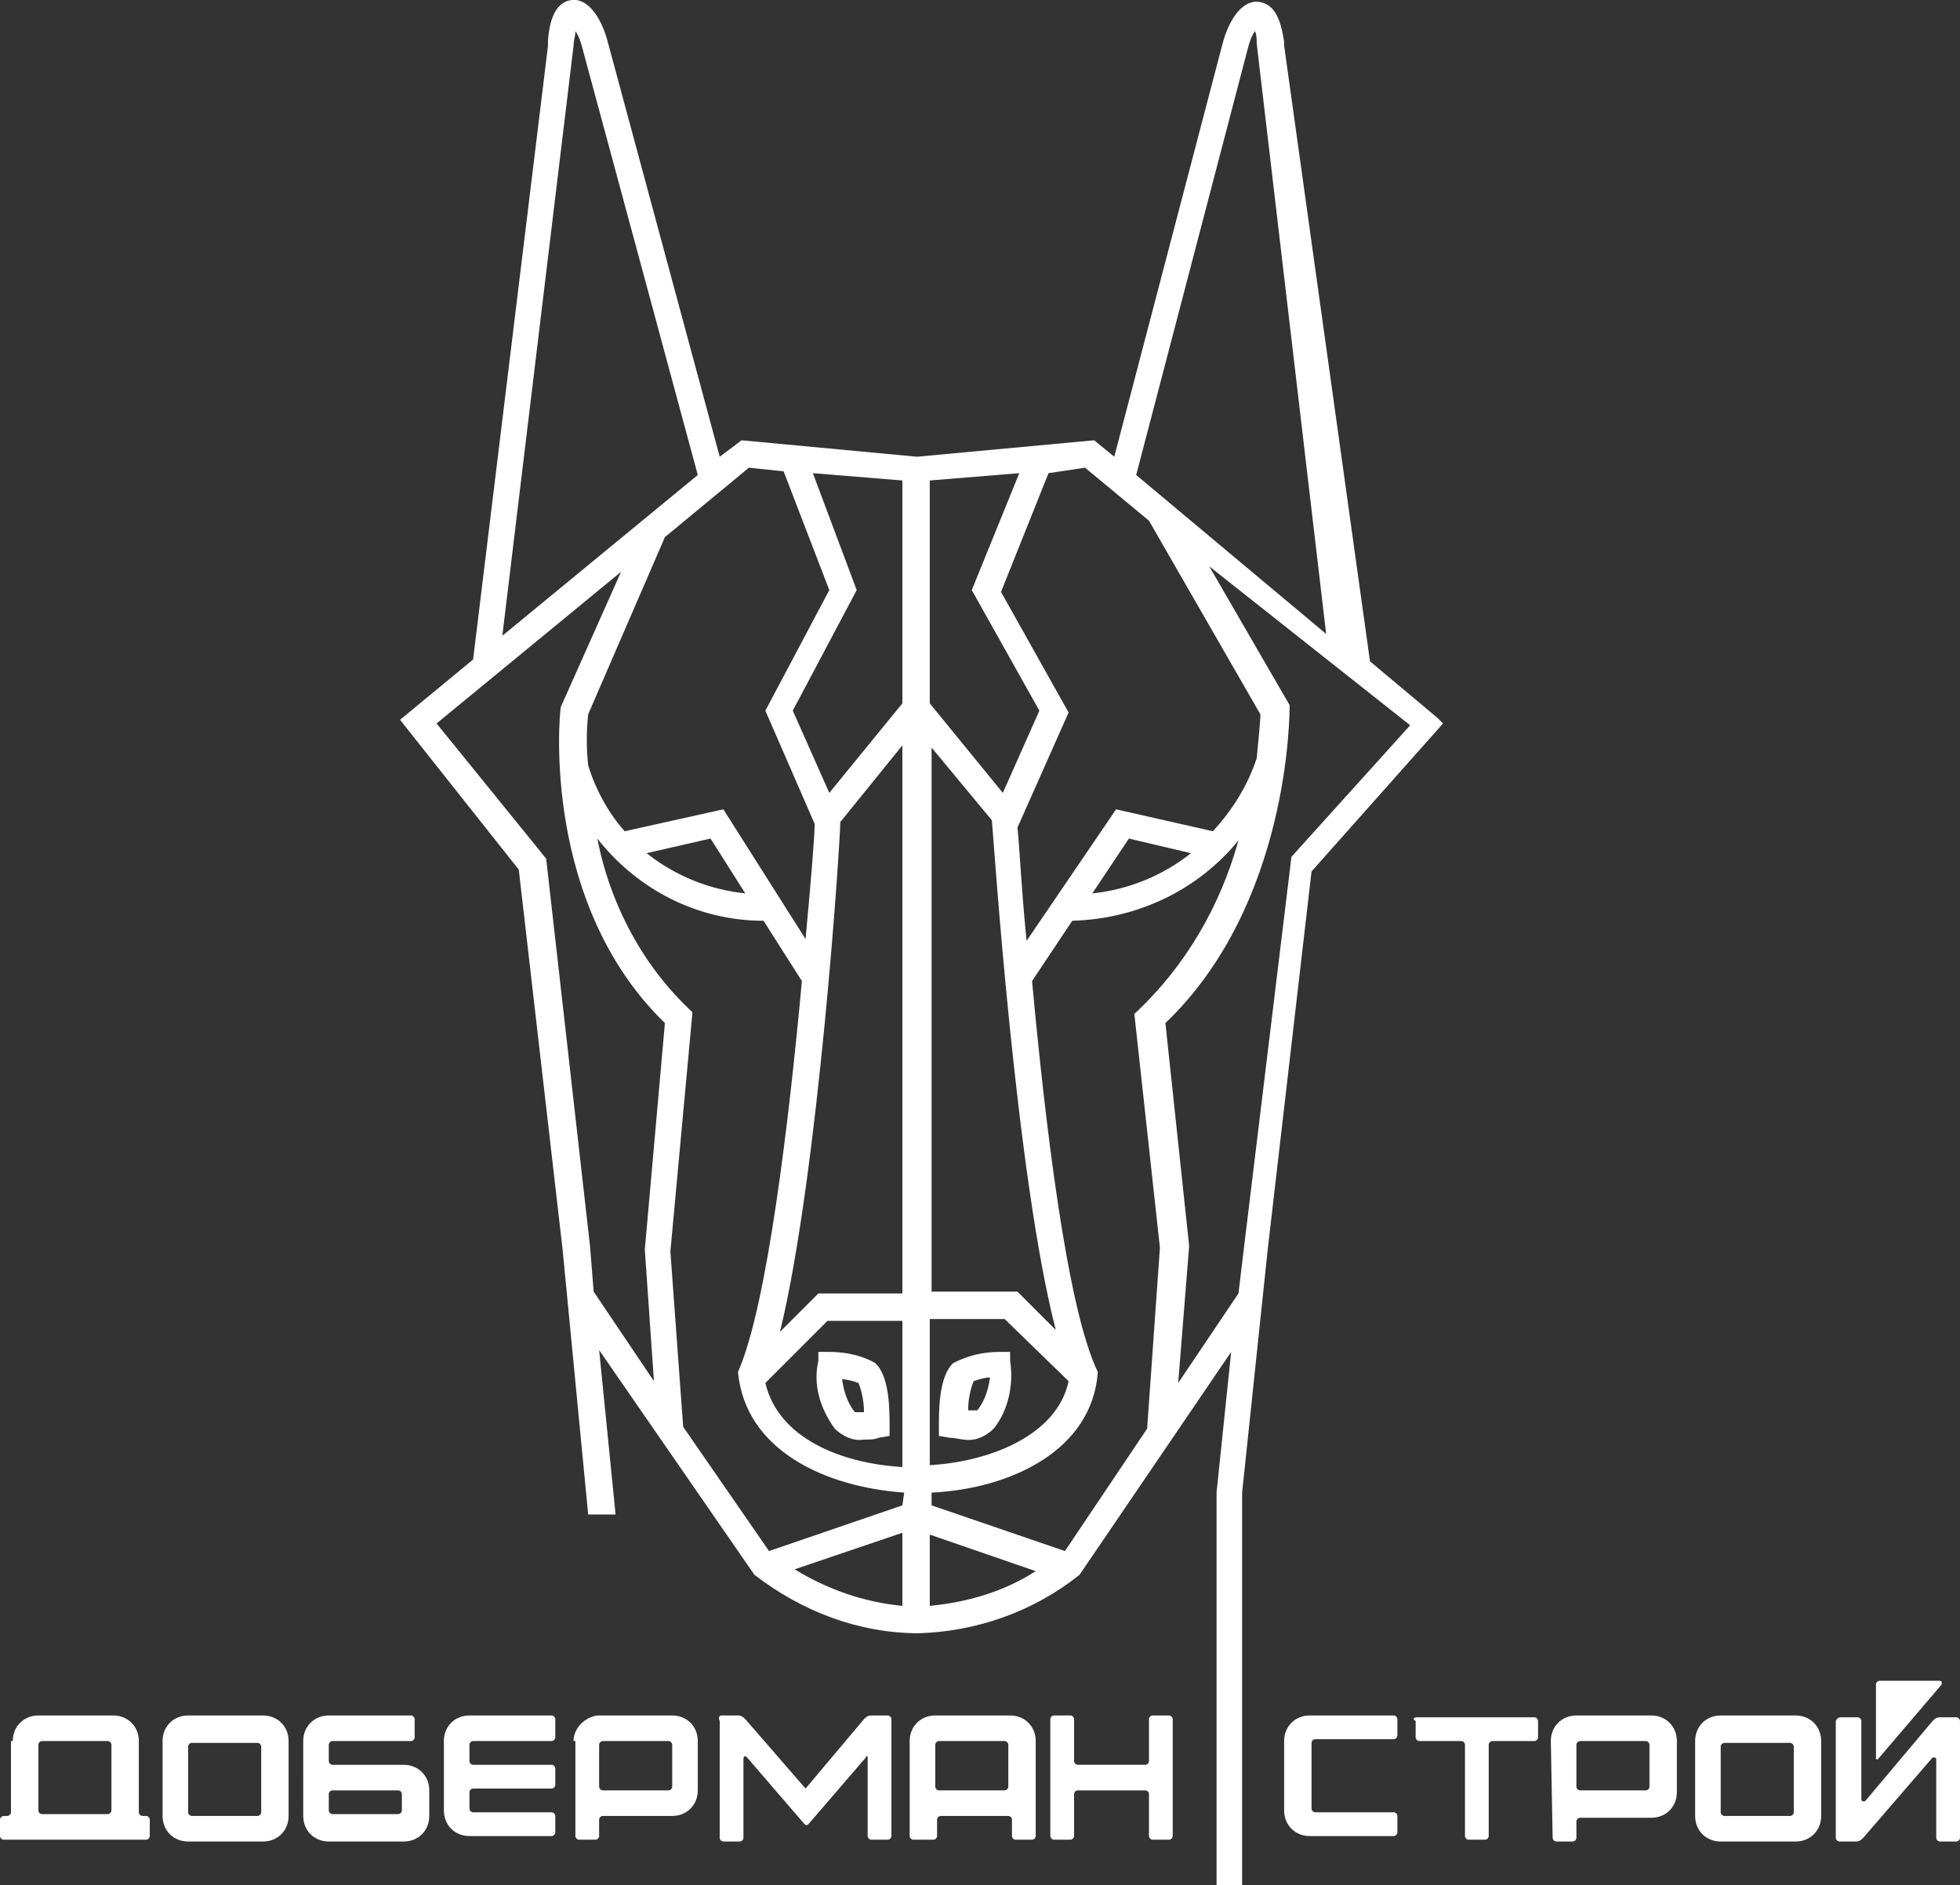 <?xml version="1.0" encoding="UTF-8"?> <!-- Generator: Adobe Illustrator 25.4.1, SVG Export Plug-In . SVG Version: 6.00 Build 0) --> <svg xmlns="http://www.w3.org/2000/svg" xmlns:xlink="http://www.w3.org/1999/xlink" id="Слой_1" x="0px" y="0px" viewBox="0 0 107.3 103.2" style="enable-background:new 0 0 107.3 103.2;" xml:space="preserve"><rect x="0" y="0" width="107.3" height="103.2" fill="#333333" stroke="none"/> <style type="text/css"> .st0{fill:#FFFFFF;} </style> <path class="st0" d="M0.7,95.3c0-0.8,0.6-1.4,1.4-1.4c0,0,0,0,0,0h4.1c0.8,0,1.4,0.6,1.4,1.4v3.9c0,0.1,0.1,0.2,0.2,0.2l0,0H8 c0.1,0,0.2,0.1,0.2,0.2v0.9c0,0.1-0.1,0.2-0.2,0.2c0,0,0,0,0,0H0.2c-0.1,0-0.2-0.1-0.2-0.2l0,0v-0.9c0-0.1,0.1-0.2,0.2-0.2 c0,0,0,0,0,0h0.2c0.1,0,0.2-0.1,0.2-0.2l0,0V95.3z M2.3,95.3c-0.1,0-0.2,0.1-0.2,0.2v3.6c0,0.1,0.1,0.2,0.2,0.2c0,0,0,0,0,0h3.6 c0.1,0,0.2-0.1,0.2-0.2l0,0v-3.6c0-0.1-0.1-0.2-0.2-0.2c0,0,0,0,0,0H2.3z"></path> <path class="st0" d="M8.9,95.3c0-0.8,0.6-1.4,1.4-1.4h4.1c0.8,0,1.4,0.6,1.4,1.4l0,0v4.1c0,0.8-0.6,1.4-1.4,1.4l0,0h-4.1 c-0.8,0-1.4-0.6-1.4-1.4V95.3z M14.1,99.4c0.1,0,0.2-0.1,0.2-0.2c0,0,0,0,0,0v-3.6c0-0.1-0.1-0.2-0.2-0.2h-3.6 c-0.1,0-0.2,0.1-0.2,0.2c0,0,0,0,0,0v3.6c0,0.1,0.1,0.2,0.2,0.2l0,0H14.1z"></path> <path class="st0" d="M16.6,95.3c0-0.8,0.6-1.4,1.4-1.4l0,0h4.5c0.1,0,0.2,0.1,0.2,0.2v1c0,0.1-0.1,0.2-0.2,0.2c0,0,0,0,0,0h-4.3 c-0.1,0-0.2,0.1-0.2,0.2v0.9c0,0.1,0.1,0.2,0.2,0.2c0,0,0,0,0,0h3.9c0.8,0,1.4,0.6,1.4,1.4v1.4c0,0.8-0.6,1.4-1.4,1.4H18 c-0.8,0-1.4-0.6-1.4-1.4l0,0V95.3z M18.2,98c-0.1,0-0.2,0.1-0.2,0.2c0,0,0,0,0,0v0.9c0,0.1,0.1,0.2,0.2,0.2c0,0,0,0,0,0h3.6 c0.1,0,0.2-0.1,0.2-0.2l0,0v-0.9c0-0.1-0.1-0.2-0.2-0.2c0,0,0,0,0,0H18.2z"></path> <path class="st0" d="M24.3,95.3c0-0.8,0.6-1.4,1.4-1.4l0,0h4.5c0.1,0,0.2,0.1,0.2,0.2l0,0v1c0,0.1-0.1,0.2-0.2,0.2c0,0,0,0,0,0h-4.3 c-0.1,0-0.2,0.1-0.2,0.2v0.9c0,0.1,0.1,0.2,0.2,0.2c0,0,0,0,0,0h4.3c0.1,0,0.2,0.1,0.2,0.2c0,0,0,0,0,0v0.9c0,0.1-0.1,0.2-0.2,0.2 c0,0,0,0,0,0h-4.3c-0.1,0-0.2,0.1-0.2,0.2c0,0,0,0,0,0v0.9c0,0.1,0.1,0.2,0.2,0.2c0,0,0,0,0,0h4.3c0.1,0,0.2,0.1,0.2,0.2 c0,0,0,0,0,0v0.9c0,0.1-0.1,0.2-0.2,0.2c0,0,0,0,0,0h-4.5c-0.8,0-1.4-0.6-1.4-1.4l0,0V95.3z"></path> <path class="st0" d="M31.4,95.3c0-0.7,0.6-1.3,1.3-1.4h4.1c0.8,0,1.4,0.6,1.4,1.4V98c0,0.8-0.6,1.4-1.4,1.4H33 c-0.1,0-0.2,0.1-0.2,0.2c0,0,0,0,0,0v0.9c0,0.1-0.1,0.2-0.2,0.2c0,0,0,0,0,0h-0.9c-0.1,0-0.2-0.1-0.2-0.2c0,0,0,0,0,0V95.3z M33,95.3c-0.1,0-0.2,0.1-0.2,0.2c0,0,0,0,0,0v2.3c0,0.1,0.1,0.2,0.2,0.2c0,0,0,0,0,0h3.6c0.1,0,0.2-0.1,0.2-0.2c0,0,0,0,0,0v-2.3 c0-0.1-0.1-0.2-0.2-0.2c0,0,0,0,0,0H33z"></path> <path class="st0" d="M39.5,93.9h0.9c0.2,0,0.3,0.1,0.4,0.2l3.3,3.8l3.2-3.8c0.1-0.1,0.2-0.2,0.4-0.2h0.9c0.1,0,0.2,0.1,0.2,0.2v6.4 c0,0.1-0.1,0.2-0.2,0.2c0,0,0,0,0,0h-0.9c-0.1,0-0.2-0.1-0.2-0.2c0,0,0,0,0,0v-4.3c0-0.1-0.1-0.1-0.1,0l-3.1,3.6 c0,0-0.1,0.1-0.1,0.1c-0.1,0-0.1,0-0.2-0.1l-3.1-3.6c-0.1-0.1-0.2-0.1-0.2,0.1v4.3c0,0.1-0.1,0.2-0.2,0.2c0,0,0,0,0,0h-0.9 c-0.1,0-0.2-0.1-0.2-0.2c0,0,0,0,0,0v-6.4C39.3,94,39.4,93.9,39.5,93.9z"></path> <path class="st0" d="M49.8,95.3c0-0.8,0.6-1.4,1.4-1.4l0,0h4.1c0.8,0,1.4,0.6,1.4,1.4l0,0v5.2c0,0.1-0.1,0.2-0.2,0.2l0,0h-0.9 c-0.1,0-0.2-0.1-0.2-0.2l0,0v-0.9c0-0.1-0.1-0.2-0.2-0.2c0,0,0,0,0,0h-3.7c-0.1,0-0.2,0.1-0.2,0.2c0,0,0,0,0,0v0.9 c0,0.1-0.1,0.2-0.2,0.2l0,0H50c-0.1,0-0.2-0.1-0.2-0.2l0,0L49.8,95.3z M51.4,95.3c-0.1,0-0.2,0.1-0.2,0.2c0,0,0,0,0,0v2.3 c0,0.1,0.1,0.2,0.2,0.2c0,0,0,0,0,0H55c0.1,0,0.2-0.1,0.2-0.2c0,0,0,0,0,0v-2.3c0-0.1-0.1-0.2-0.2-0.2c0,0,0,0,0,0H51.4z"></path> <path class="st0" d="M57.5,94.1c0-0.1,0.1-0.2,0.2-0.2c0,0,0,0,0,0h0.9c0.1,0,0.2,0.1,0.2,0.2c0,0,0,0,0,0v2.3 c0,0.1,0.1,0.2,0.2,0.2c0,0,0,0,0,0h3.7c0.1,0,0.2-0.1,0.2-0.2v-2.3c0-0.1,0.1-0.2,0.2-0.2l0,0h0.9c0.1,0,0.2,0.1,0.2,0.2 c0,0,0,0,0,0v6.4c0,0.1-0.1,0.2-0.2,0.2c0,0,0,0,0,0h-0.9c-0.1,0-0.2-0.1-0.2-0.2c0,0,0,0,0,0v-2.3c0-0.1-0.1-0.2-0.2-0.2 c0,0,0,0,0,0h-3.7c-0.1,0-0.2,0.1-0.2,0.2l0,0v2.3c0,0.1-0.1,0.2-0.2,0.2c0,0,0,0,0,0h-0.9c-0.1,0-0.2-0.1-0.2-0.2c0,0,0,0,0,0 L57.5,94.1z"></path> <path class="st0" d="M70.3,95.3c0-0.8,0.6-1.4,1.4-1.4h4.6c0.1,0,0.2,0.1,0.2,0.2c0,0,0,0,0,0v0.9c0,0.1-0.1,0.2-0.2,0.2 c0,0,0,0,0,0h-4.3c-0.1,0-0.2,0.1-0.2,0.2l0,0v3.6c0,0.1,0.1,0.2,0.2,0.2l0,0h4.3c0.1,0,0.2,0.1,0.2,0.2c0,0,0,0,0,0v0.9 c0,0.1-0.1,0.2-0.2,0.2c0,0,0,0,0,0h-4.6c-0.8,0-1.4-0.6-1.4-1.4V95.3z"></path> <path class="st0" d="M77.6,94h6.4c0.1,0,0.2,0.1,0.2,0.2v0.9c0,0.1-0.1,0.2-0.2,0.2h-2.3c-0.1,0-0.2,0.1-0.2,0.2c0,0,0,0,0,0v5 c0,0.1-0.1,0.2-0.2,0.2c0,0,0,0,0,0h-0.9c-0.1,0-0.2-0.1-0.2-0.2c0,0,0,0,0,0v-5c0-0.1-0.1-0.2-0.2-0.2c0,0,0,0,0,0h-2.3 c-0.1,0-0.2-0.1-0.2-0.2v-0.9C77.3,94.1,77.4,94,77.6,94z"></path> <path class="st0" d="M84.9,95.3c0-0.8,0.6-1.4,1.4-1.4h4.1c0.8,0,1.4,0.6,1.4,1.4v2.8c0,0.8-0.6,1.4-1.4,1.4l0,0h-3.9 c-0.1,0-0.2,0.1-0.2,0.2c0,0,0,0,0,0v0.9c0,0.1-0.1,0.2-0.2,0.2h-0.9c-0.1,0-0.2-0.1-0.2-0.2L84.9,95.3z M86.5,95.3 c-0.1,0-0.2,0.1-0.2,0.2c0,0,0,0,0,0v2.3c0,0.1,0.1,0.2,0.2,0.2l0,0h3.6c0.1,0,0.2-0.1,0.2-0.2c0,0,0,0,0,0v-2.3 c0-0.1-0.1-0.2-0.2-0.2c0,0,0,0,0,0H86.5z"></path> <path class="st0" d="M92.8,95.3c0-0.8,0.6-1.4,1.4-1.4h4.1c0.8,0,1.4,0.6,1.4,1.4v4.1c0,0.8-0.6,1.4-1.4,1.4h-4.1 c-0.8,0-1.4-0.6-1.4-1.4V95.3z M98,99.4c0.1,0,0.2-0.1,0.2-0.2l0,0v-3.6c0-0.1-0.1-0.2-0.2-0.2l0,0h-3.6c-0.1,0-0.2,0.1-0.2,0.2 c0,0,0,0,0,0v3.6c0,0.1,0.1,0.2,0.2,0.2c0,0,0,0,0,0H98z"></path> <path class="st0" d="M100.8,94h0.9c0.1,0,0.2,0.1,0.2,0.2l0,0v4.3c0,0,0,0.1,0.1,0.1c0,0,0.1,0,0.1,0l3.7-4.4 c0.1-0.1,0.2-0.2,0.4-0.2h0.9c0.1,0,0.2,0.1,0.2,0.2v6.4c0,0.1-0.1,0.2-0.2,0.2c0,0,0,0,0,0h-0.9c-0.1,0-0.2-0.1-0.2-0.2 c0,0,0,0,0,0v-4.3c0,0,0-0.1-0.1-0.1l0,0c0,0,0,0-0.1,0l-3.8,4.4c-0.1,0.1-0.2,0.2-0.4,0.2h-0.9c-0.1,0-0.2-0.1-0.2-0.2v-6.4 C100.6,94,100.7,94,100.8,94z M102.9,92h3.3c0,0,0.1,0,0.1,0.1c0,0,0,0.1,0,0.1l-3.5,4.1c0,0-0.1,0-0.1,0c0,0,0-0.1,0-0.1v-4 C102.7,92.1,102.8,92,102.9,92L102.9,92z"></path> <path class="st0" d="M78.7,39.3L75,36.2L70.3,2.5l0,0c0-0.1,0-0.1,0-0.2l0,0l0,0c-0.2-1.4-0.6-2.1-1.4-2.2s-1.6,0.8-2,2.4l0,0L61,25 l-1.1-0.9l0,0l0,0L50.2,25l-9.6-0.9l0,0l0,0L39.4,25L33.3,2.4l0,0c-0.4-1.6-1.2-2.5-2-2.4S30.1,0.9,30,2.2l0,0v0.1 c0,0.1,0,0.1,0,0.2l0,0l-4.1,33.6l0,0l-4,3.3l0,0l0,0l6.5,8.2l2.4,20.8l0,0l1.4,14.5h1.5l-0.9-9l8.5,12.3l0,0c2.6,2,5.7,3.2,9,3.2 c3.2-0.1,6.3-1.2,8.8-3.2l0,0L67.4,74l-0.8,7.7l0,0v21.5H68V81.7l1.4-13.3l2.4-20.7l7.2-8.1L78.7,39.3z M41,25.6l1.9,0.2l2.5,6.5 l-3.5,6.6l0,0l2.7,6.2c0,0.6-0.2,3.1-0.5,6.3l-4.5-7.1l0,0l-5.4,1.2c-0.9-1-1.6-2.3-2-3.6c-0.1-0.9-0.1-1.9,0-2.8l4.2-9.7L41,25.6z M40.8,48.9c-2-0.2-3.9-1-5.4-2.2l3.5-0.8L40.8,48.9z M31.4,2.5c0-0.3,0.1-0.5,0.1-0.8c0.2,0.3,0.3,0.6,0.4,1l0,0L38.2,26l-10.7,8.8 L31.4,2.5z M23.9,39.6L34,31.3l-3.3,7.4l0,0c-0.1,0.6-1,10.8,5.7,17.3l-1.1,12.4l0,0l0.5,7.2l-3.3-4.9l-0.2-2.5l0,0l-2.4-21.2 M49.4,87.9c-2.1-0.2-4.1-0.9-5.9-2l5.9-2V87.9z M49.4,82.4l-7.3,2.5l-4.7-6.8l-0.7-9.6l1.2-13v-0.1l0,0c-2.7-2.5-4.5-5.9-5.2-9.5 c2.2,2.8,5.5,4.5,9.1,4.5l2.1,3.3c-0.7,7.6-1.9,17.8-3.5,21.4l0,0c0.4,4.3,4.8,6.3,9.1,6.6L49.4,82.4z M49.4,80.3 c-3.4-0.2-6.8-1.6-7.5-4.6l3.4-3.4h4.1V80.3z M49.4,70.8h-4.6l-2.1,2.1C44.8,64.3,46,46.1,46,45l3.4-4.2V70.8z M49.4,38.5l-4,4.9 l-2-4.5l3.5-6.6l0,0l-2.4-6.4l4.9,0.4V38.5z M68.3,2.7L68.3,2.7c0.1-0.4,0.2-0.7,0.4-1c0.1,0.2,0.1,0.5,0.1,0.7l3.8,32.3L62.2,26 L68.3,2.7z M59.4,25.6l3.5,2.9l0,0L69,39.1c0,0.4-0.1,1.3-0.2,2.4c-0.5,1.5-1.3,2.8-2.4,4l-5.3-1.2l0,0l-4.9,7.2 c-0.3-3-0.4-5.4-0.5-6.2l2.8-6.3l0,0l-3.7-6.6l2.6-6.5L59.4,25.6z M65.2,46.7c-1.5,1.2-3.4,2-5.4,2.2l2-3L65.2,46.7z M50.9,26.3 l4.9-0.4l-2.6,6.4l0,0l3.7,6.6l-2,4.5l-4-4.9L50.9,26.3z M50.9,40.8l3.4,4.1c0.1,1,1.3,19.4,3.5,27.9l-2.1-2.1h-4.7V40.8z M50.9,72.2h4.1l3.5,3.4c-0.6,2.9-4.2,4.4-7.6,4.6L50.9,72.2z M50.9,87.9v-3.9l5.8,2C55,87.1,53,87.7,50.9,87.9z M62.8,78.2 l-4.5,6.7L51,82.4v-0.7c4.3-0.2,8.8-2.3,9.1-6.6l0,0c-1.7-3.5-2.9-13.8-3.6-21.4l2.2-3.3c3.6-0.1,6.9-1.7,9.1-4.4 c-1,3.6-2.9,6.9-5.7,9.5l0,0l1.4,12.8L62.8,78.2z M68.1,68.3L68.1,68.3l-0.3,2.5l-3.3,4.9l0.6-7.5l-1.3-12.2 c6.8-6.5,6.8-16.9,6.8-17.4l0,0l-4.4-7.6l11,8.7l-6.5,7.2"></path> <path class="st0" d="M44.8,74.5c-0.3,1.3,0.1,2.6,0.9,3.7c0.4,0.4,1,0.7,1.6,0.6c0.3,0,0.6,0,0.8-0.1l0.6-0.1V78 c0-0.8,0-2.7-0.8-3.4c-0.7-0.4-1.6-0.6-2.5-0.6h-0.6L44.8,74.5z M47,75.7c0.2,0.5,0.3,1.1,0.3,1.6c-0.2,0-0.3,0-0.5,0 c-0.4-0.5-0.6-1.1-0.7-1.8C46.4,75.5,46.7,75.6,47,75.7L47,75.7z"></path> <path class="st0" d="M55.3,74h-0.6c-0.9,0-1.7,0.2-2.5,0.6c-0.8,0.7-0.8,2.6-0.8,3.4v0.6l0.6,0.1c0.3,0,0.6,0.1,0.8,0.1 c0.6,0.1,1.2-0.2,1.6-0.6c0.8-1,1.1-2.4,0.9-3.7L55.3,74z M53.5,77.2c-0.2,0-0.3,0-0.5,0c0-0.5,0.1-1.1,0.3-1.6 c0.3-0.1,0.6-0.2,0.9-0.2C54.1,76.1,53.9,76.7,53.5,77.2z"></path> </svg> 